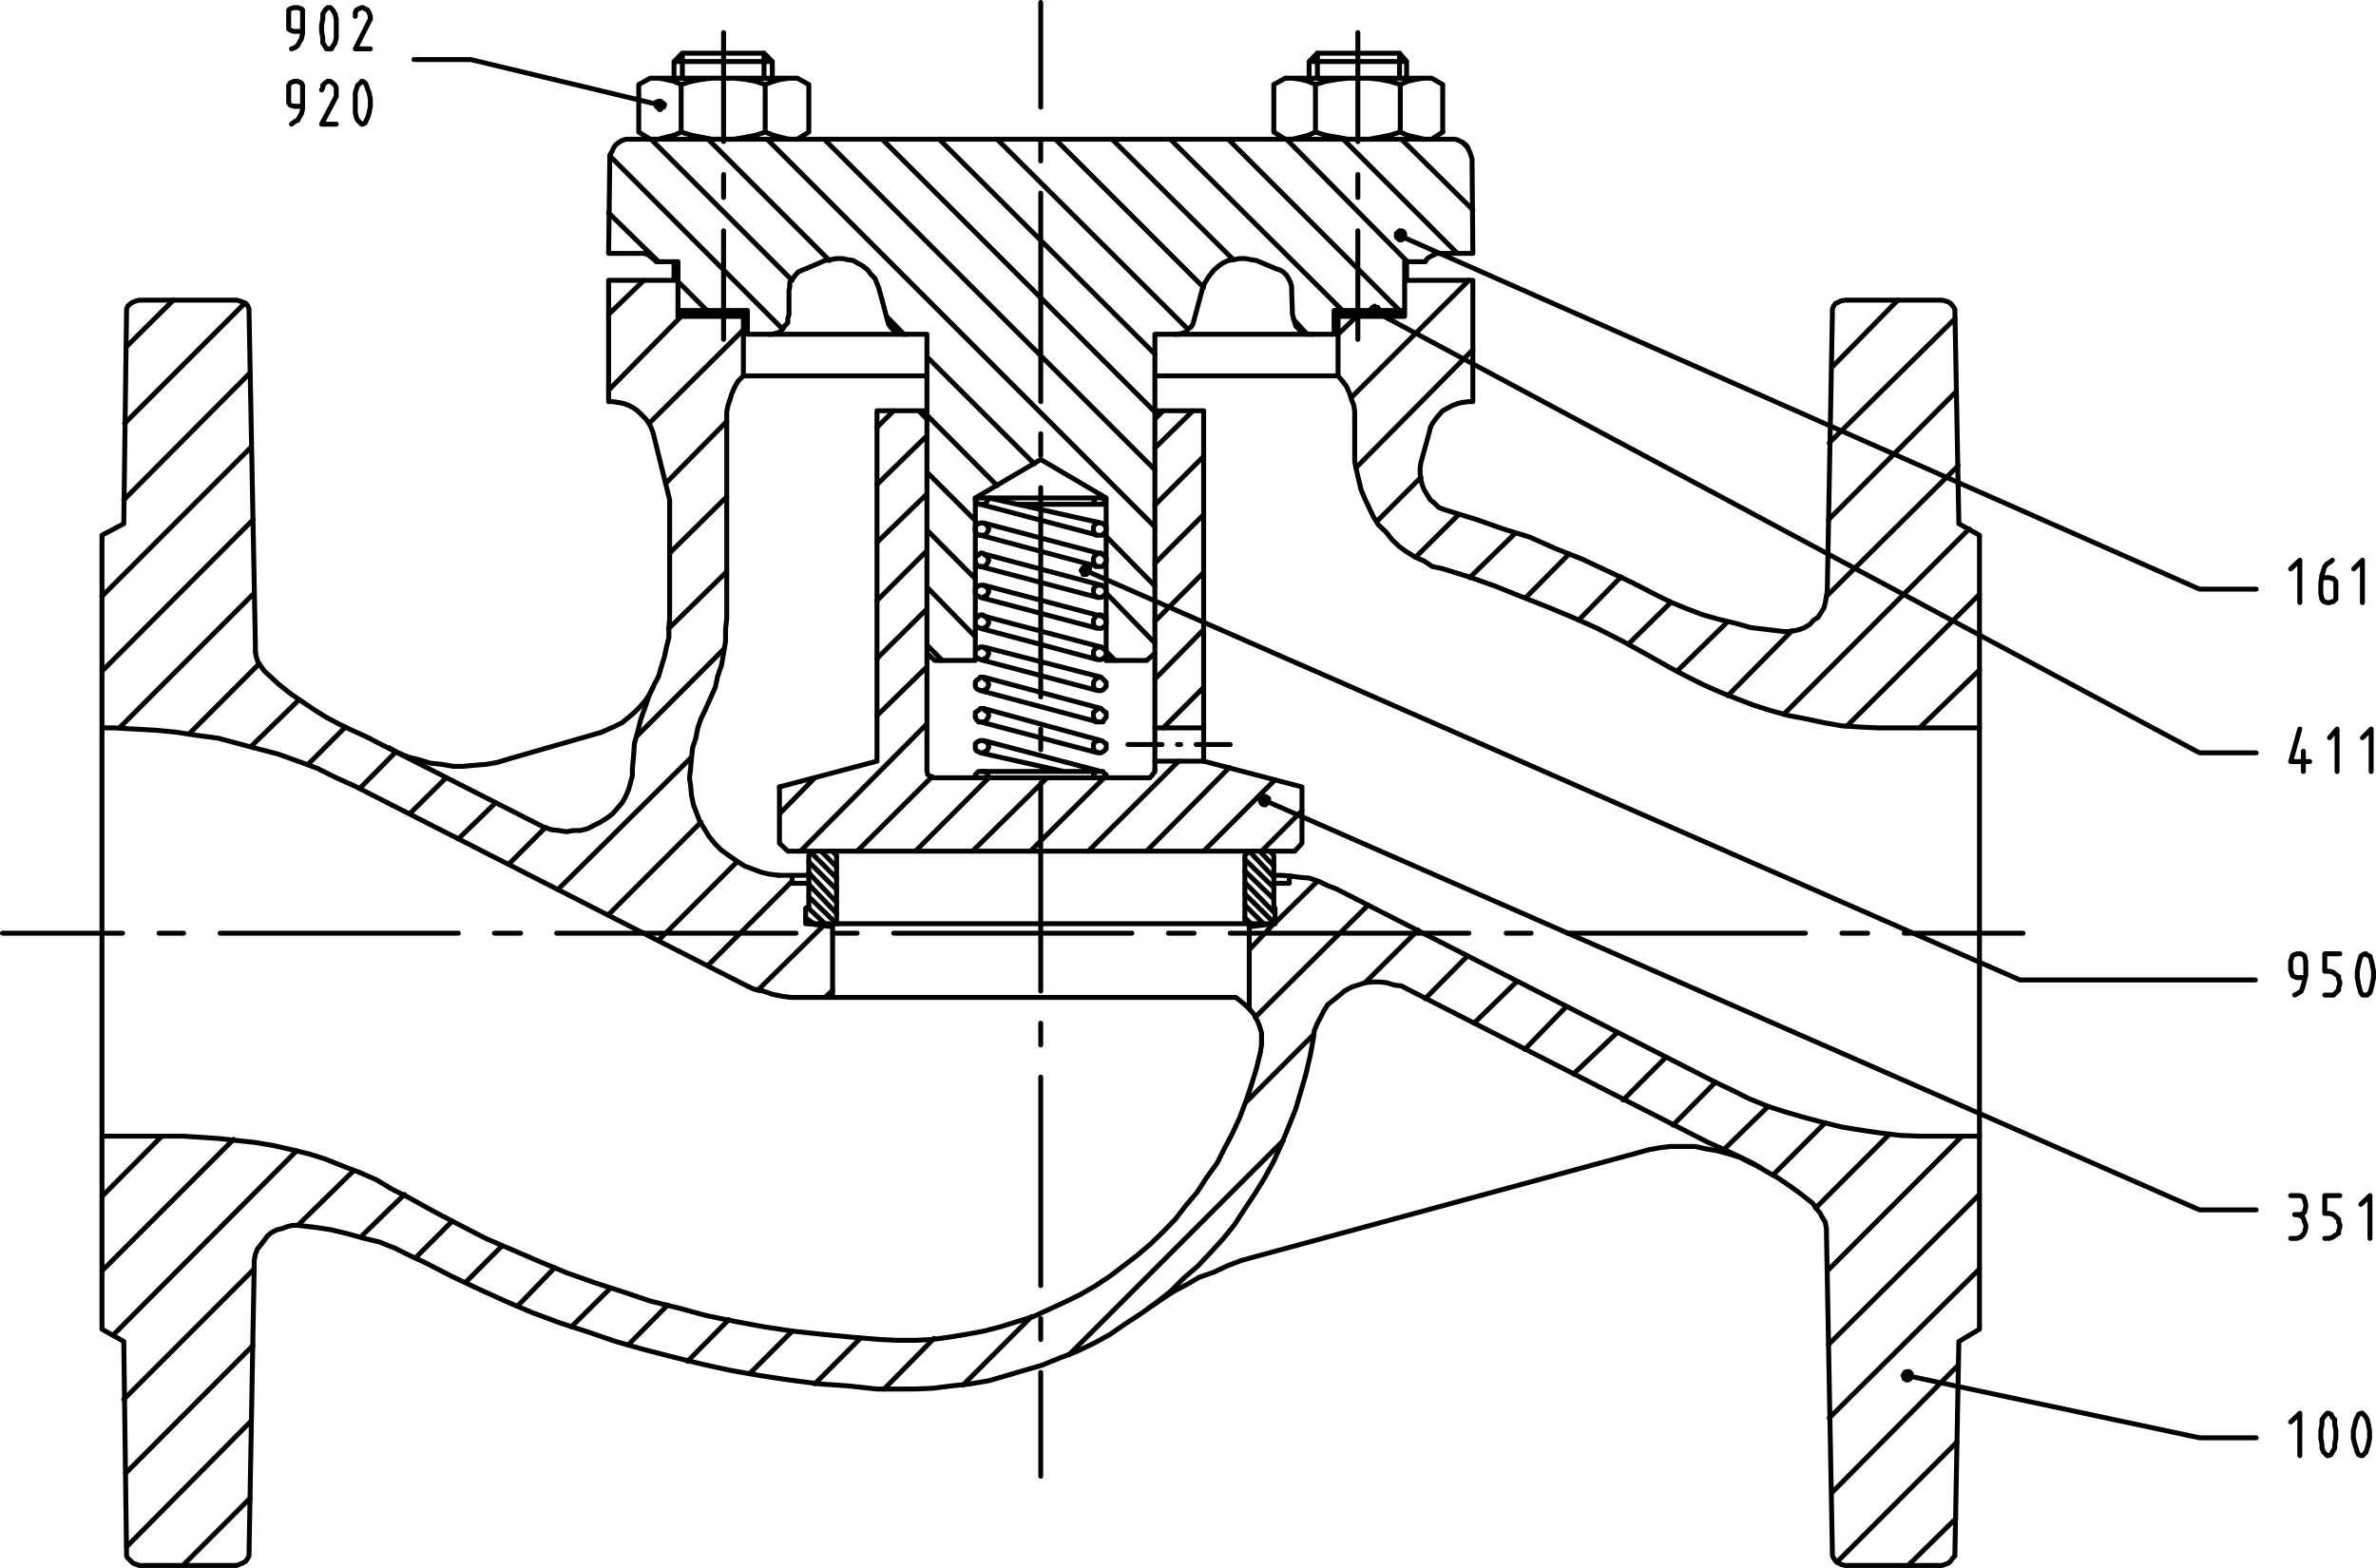 <?xml version="1.0" encoding="utf-8"?>
<!-- Generator: Adobe Illustrator 15.0.2, SVG Export Plug-In . SVG Version: 6.00 Build 0)  -->
<!DOCTYPE svg PUBLIC "-//W3C//DTD SVG 1.1//EN" "http://www.w3.org/Graphics/SVG/1.1/DTD/svg11.dtd">
<svg version="1.1" id="Ebene_1" xmlns="http://www.w3.org/2000/svg" xmlns:xlink="http://www.w3.org/1999/xlink" x="0px" y="0px"
	 width="241.445px" height="159.344px" viewBox="0 0 241.445 159.344" enable-background="new 0 0 241.445 159.344"
	 xml:space="preserve">
<path fill="none" stroke="#000000" stroke-width="0.5" stroke-linecap="round" stroke-linejoin="round" stroke-miterlimit="10" d="
	M73.529,3.312V14.39 M71.958,14.148l12.327,12.327 M89.643,14.148l27.716,27.716 M121.226,41.744l-3.868,3.787 M122.313,46.376
	l-4.955,4.955 M122.313,52.298l-4.955,4.955 M122.313,58.18l-4.955,4.956 M122.313,63.981l-4.955,5.036 M122.313,69.863
	l-4.109,4.109 M112.203,79.047l-7.493,7.453 M115.022,94.839H90.811 M85.01,89.24l-2.619-2.619 M83.438,86.5l1.571,1.611
	 M64.706,74.818l8.823-8.823 M73.851,58.1l-5.882,5.761 M73.851,50.485l-5.801,5.72 M61.846,39.649l7.373-7.493 M69.097,32.075
	h6.446 M75.543,31.954h-6.446 M69.097,31.874h6.446 M75.543,31.753h-6.446 M69.097,31.632h6.446 M73.529,23.454v11.038
	 M73.851,42.832l-6.205,6.284 M65.955,43.033l9.588-9.508 M71.836,31.552l-2.94-2.941 M65.431,28.49l-3.585,3.464 M61.846,21.641
	l5.076,4.956 M66.156,14.148L80.498,28.49 M79.531,33.445L61.967,15.84 M69.339,5.407v2.538 M67.526,10.604l-0.403-0.322
	 M67.002,10.281l0.524,0.402 M67.446,10.805l-0.443-0.523 M66.922,10.281l0.524,0.523 M66.922,11.006l-0.242-0.202 M66.68,10.684
	l0.322,0.443 M67.124,11.127l-0.443-0.523 M66.68,10.482l0.524,0.524 M67.324,10.885l-0.644-0.524 M66.801,10.361l0.645,0.524
	 M67.124,10.684L47.827,6.051 M47.827,6.051h-5.76 M17.613,30.504l-4.753,4.713 M12.658,43.033l12.207-12.207 M25.428,37.876
	L12.577,50.808 M25.509,75.865l4.834-4.713 M26.354,67.445l-7.17,7.171 M10.362,60.597L25.509,45.45 M25.71,52.822L10.362,68.211
	 M12.134,73.972l13.697-13.697 M35.097,73.891l-3.787,3.787 M11.49,135.688l18.652-18.732 M42.267,127.792l3.667-3.666
	 M41.099,121.387l-4.431,4.311 M25.71,136.736l-12.931,12.972 M12.577,142.215l13.254-13.254 M35.942,118.971l-5.68,5.559
	 M23.736,115.788l-13.375,13.374 M10.362,121.588l6.083-6.123 M0.25,94.839h12.207 M16.163,94.839h2.498 M22.366,94.839h24.211
	 M36.587,80.095l3.666-3.707 M45.329,79.047l-3.706,3.666 M46.578,85.252l3.787-3.666 M50.244,94.839h2.659 M51.734,87.789
	l3.706-3.706 M61.846,92.946l9.387-9.387 M66.922,95.564l7.977-7.977 M70.266,76.953L56.689,90.408 M56.568,94.839h24.333
	 M81.868,93.269l0.846,0.604 M85.01,92.825l-2.82-2.941 M82.19,87.588l2.82,2.82 M85.01,91.697l-2.82-2.981 M80.498,89.562
	l-8.541,8.541 M76.993,100.64l6.647-6.525 M83.841,93.872l-1.772-1.651 M82.19,91.133l2.82,2.739 M84.607,94.839h2.498
	 M84.607,100.64l-0.766,0.726 M105.757,130.652v-21.189 M105.757,106.199v-2.215 M105.757,100.721V79.571 M100.479,79.047
	l-0.081-0.322 M100.399,78.725l-0.121-0.121 M100.278,78.604l-0.201-0.202 M100.077,78.403h-0.202 M99.875,78.403h-0.241
	 M99.633,78.403h-0.201 M99.432,78.403l-0.202,0.202 M99.23,78.604l-0.121,0.121 M99.11,78.725v0.322 M94.719,78.927L87.104,86.5
	 M93.027,86.5l7.453-7.453 M98.828,86.5l7.573-7.453 M114.619,75.664h3.465 M119.655,75.664h0.322 M121.548,75.664h3.464
	 M119.776,77.355l-9.185,9.145 M118.728,94.839h2.619 M126.503,93.269l0.645,0.604 M128.396,93.872l-1.894-1.893 M126.503,90.852
	l3.063,3.021 M129.565,92.825l-3.063-3.142 M126.503,88.515l2.94,2.86 M129.443,90.207l-2.94-2.861 M132.305,82.392l-4.109,4.108
	 M126.946,86.5l2.497,2.659 M129.443,87.991l-1.449-1.491 M124.932,78l-8.419,8.5 M122.313,86.5l7.252-7.251 M128.075,81.263
	l0.321-0.322 M128.518,80.94l-0.442,0.403 M128.075,81.465l0.523-0.524 M128.719,81.021l-0.523,0.565 M128.599,81.666l0.321-0.201
	 M128.92,81.344l-0.402,0.443 M128.396,81.787l0.523-0.524 M128.92,81.143l-0.604,0.523 M128.195,81.666l0.645-0.523
	 M128.719,81.021l0.201,0.122 M128.92,81.143v0.201 M128.92,81.344v0.121 M128.92,81.465l-0.201,0.201 M128.719,81.666l-0.12,0.121
	 M128.599,81.787h-0.202 M128.396,81.787l-0.201-0.121 M128.195,81.666v-0.201 M128.195,81.465l-0.12-0.121 M128.075,81.344
	l0.12-0.201 M128.195,81.143v-0.122 M128.195,81.021l0.201-0.08 M128.396,80.94h0.202 M128.599,80.94l0.12,0.08 M128.719,81.021
	l-0.523,0.565 M128.518,81.344l94.992,41.614 M223.51,122.958h5.761 M229.271,146.122h-5.761 M223.51,146.122l-29.73-6.324
	 M193.497,139.596l0.202-0.12 M193.779,139.395l-0.282,0.322 M193.497,139.798l0.403-0.403 M194.021,139.395l-0.524,0.523
	 M193.497,139.998l0.524-0.522 M194.103,139.476l-0.605,0.645 M193.699,140.12l0.403-0.524 M194.223,139.596l-0.523,0.645
	 M193.9,140.24l0.322-0.442 M194.223,139.798l-0.12-0.202 M194.103,139.596v-0.12 M194.103,139.476l-0.202-0.081 M193.9,139.395
	h-0.121 M193.779,139.395l-0.201,0.081 M193.578,139.476l-0.081,0.12 M193.497,139.596l-0.12,0.202 M193.377,139.798l0.12,0.2
	 M193.497,139.998l0.081,0.122 M193.578,140.12l0.201,0.12 M193.779,140.24h0.121 M193.9,140.24l0.202-0.12 M194.103,140.12v-0.122
	 M194.103,139.998l0.12-0.2 M194.223,139.717l-0.443,0.523 M193.9,159.094l4.834-4.754 M198.855,146.565l-12.207,12.206
	 M186.126,151.722l12.851-12.971 M201.151,128.961l-15.268,15.146 M185.803,136.655l15.349-15.269 M199.379,115.465l-13.696,13.697
	 M192.007,115.264l-7.493,7.493 M185.481,114.095l-5.278,5.278 M179.68,112.443l-4.512,4.392 M170.012,114.337l4.311-4.351
	 M169.246,107.489l-4.312,4.31 M164.331,104.951l-4.432,4.189 M154.944,106.643l4.19-4.311 M154.099,99.794l-4.311,4.19
	 M144.833,101.486l4.311-4.351 M149.265,94.839h-24.252 M126.946,96.531l2.497-2.659 M129.565,93.792l4.311-4.23 M127.551,103.379
	l11.481-11.399 M144.108,94.517l-5.398,5.358 M133.473,105.152l-6.849,6.849 M130.411,115.908l-21.794,21.794 M105.757,150.03
	v-10.555 M105.757,136.132v-2.135 M104.83,133.795l-6.969,6.97 M94.92,136.011l-5.076,5.156 M87.427,136.011l-4.633,4.632
	 M80.498,135.285l-4.311,4.311 M74.052,134.117l-4.19,4.229 M67.849,132.627l-3.988,4.028 M58.059,134.843l3.908-3.867
	 M56.367,128.839l-3.787,3.908 M51.009,126.624l-3.707,3.707 M25.428,152.246l-6.848,6.848 M25.509,144.431L12.859,157.2"/>
<path fill="none" stroke="#000000" stroke-width="0.5" stroke-linecap="round" stroke-linejoin="round" stroke-miterlimit="10" d="
	M79.128,88.958l-0.966-0.121 M78.162,88.837l-0.846-0.201 M77.315,88.636l-0.846-0.323 M76.469,88.313l-0.846-0.321 M75.624,87.991
	l-0.806-0.524 M74.818,87.467l-0.766-0.523 M74.052,86.943l-0.725-0.524 M73.327,86.419l-0.645-0.644 M72.683,85.775l-0.604-0.726
	 M72.078,85.05l-0.443-0.725 M71.635,84.325l-0.523-0.847 M71.111,83.479l-0.322-0.846 M70.789,82.633l-0.322-0.846 M70.467,81.787
	l-0.201-0.967 M70.266,80.82l-0.081-0.927 M70.185,79.894l-0.121-0.846 M70.064,79.047L70.185,78 M70.185,78l0.081-0.967
	 M70.266,77.033l0.121-1.047 M70.386,75.986l0.322-0.967 M70.708,75.019l0.202-1.047 M70.91,73.972l0.322-0.927 M71.232,73.045
	l0.402-0.846 M71.635,72.199l0.524-1.168 M72.159,71.031l0.524-1.168 M72.683,69.863l0.242-1.128 M72.924,68.734l0.403-1.168
	 M73.327,67.566l0.202-1.168 M73.529,66.398l0.201-1.249 M73.73,65.149v-1.168 M73.73,63.981l0.121-1.168 M73.851,62.813V42.59
	 M73.851,42.59v-0.726 M73.851,41.864l0.121-0.645 M73.972,41.22l0.201-0.604 M74.173,40.616l0.202-0.645 M74.375,39.971
	l0.322-0.725 M74.697,39.246l0.322-0.524 M75.019,38.722l0.524-0.523 M75.543,38.199v-6.647 M75.543,32.156h-6.647 M69.097,32.156
	v-0.604 M68.896,31.552h7.05 M75.946,31.552v2.417 M75.946,33.968h18.249 M94.195,33.968v44.233 M94.195,78.202v0.201
	 M94.195,78.403l0.081,0.322 M94.275,78.725l0.201,0.121 M94.477,78.846l0.242,0.201 M94.719,79.047H95 M95,79.047h21.512
	 M116.513,79.047h0.322 M116.835,79.047l0.201-0.201 M117.036,78.846l0.081-0.121 M117.117,78.725l0.242-0.322 M117.358,78.403
	v-0.201 M117.358,77.355h4.955 M122.313,77.355l9.991,2.619 M132.305,79.975v5.72 M132.305,85.694l-0.726,0.806 M131.579,86.5
	H80.055 M80.055,86.5l-0.846-0.806 M79.209,85.694v-5.72 M82.794,79.047l-3.585,3.666 M85.01,86.943L84.607,86.5 M81.344,86.5
	l12.851-12.931 M112.404,66.197l0.926,0.926 M105.757,76.188v-2.095 M105.757,70.829V49.559 M112.404,54.514l4.955,5.036
	 M117.358,65.351l-4.955-5.076 M110.188,57.576l-0.202,0.202 M109.866,57.979l0.443-0.403 M110.389,57.576l-0.403,0.524
	 M109.986,58.1l0.524-0.524 M110.711,58.1l-0.322,0.282 M110.309,58.381l0.403-0.403 M110.711,57.777l-0.523,0.604 M110.067,58.381
	l0.523-0.604 M110.591,57.656l-0.523,0.645 M109.986,58.18l0.604-0.523 M110.309,57.979l94.952,41.614 M229.19,99.593h-23.93
	 M205.583,94.839h-12.086 M189.791,94.839h-2.618 M183.467,94.839h-24.212 M155.589,94.839h-2.538 M186.126,37.353l6.727-6.848
	 M198.654,32.397l-12.771,12.609 M198.734,39.85l-12.932,12.972 M185.602,60.597l13.375-13.254 M201.151,68.09l-6.083,5.881
	 M187.697,73.77l13.454-13.374 M200.104,53.749L181.25,72.602 M182.097,64.102l-6.526,6.606 M170.414,68.211l5.076-4.955
	 M169.77,61.242l-4.311,4.23 M164.734,58.623l-4.311,4.391 M155.065,60.718l4.391-4.431 M153.979,54.191l-4.633,4.512
	 M148.218,52.298l-4.352,4.311 M139.999,52.902l4.391-4.391 M149.668,35.54l-11.885,12.004 M137.34,40.374l11.925-11.884
	 M142.215,5.407v2.538 M137.984,20.07v-2.337 M133.876,7.944V5.407 M137.984,3.312V14.39 M136.494,14.148l11.602,11.602
	 M148.62,14.471l0.523,0.523 M149.668,21.319l-7.252-7.17 M137.984,23.454v11.038 M135.971,33.968l1.894-1.813 M131.458,32.478
	l1.37,1.49 M142.738,24.059l-0.322,0.201 M139.556,31.229l-0.201,0.201 M139.233,31.552l0.443-0.443 M139.758,31.229l-0.524,0.403
	 M139.354,31.753l0.523-0.523 M139.999,31.229l-0.524,0.645 M139.758,31.954l0.322-0.322 M140.08,31.552l-0.403,0.402
	 M139.556,31.954l0.524-0.523 M140.08,31.35l-0.524,0.524 M139.475,31.874l-0.12-0.121 M139.354,31.753l-0.121-0.121
	 M139.233,31.632l0.121-0.282 M139.354,31.35l0.12-0.121 M139.475,31.229h0.202 M139.677,31.229h0.081 M139.758,31.229h0.241
	 M139.999,31.229l0.081,0.121 M140.08,31.35v0.282 M140.08,31.632v0.121 M140.08,31.753l-0.081,0.121 M139.999,31.874l-0.241,0.08
	 M139.758,31.954h-0.081 M139.677,31.954l-0.202-0.08 M139.475,31.874l0.605-0.524 M139.677,31.632L223.51,76.51 M223.51,76.51
	h5.761 M229.271,59.872h-5.761 M223.51,59.872l-81.215-35.895 M142.215,23.535l-0.322,0.201 M141.893,23.978l0.402-0.523
	 M142.416,23.454l-0.523,0.604 M141.973,24.059l0.523-0.523 M142.617,23.535l-0.645,0.644 M142.094,24.26l0.523-0.604
	 M142.738,23.736l-0.645,0.524 M142.215,24.381l0.523-0.645 M142.738,23.978v-0.242 M142.738,23.736l-0.121-0.201 M142.617,23.535
	l-0.201-0.081 M142.416,23.454h-0.201 M142.215,23.454l-0.121,0.081 M142.094,23.535l-0.121,0.201 M141.973,23.736l-0.08,0.242
	 M141.893,23.978l0.08,0.081 M141.973,24.059l0.121,0.201 M142.094,24.26l0.121,0.121 M142.215,24.381h0.201 M142.416,24.381
	l0.201-0.121 M142.617,24.26l0.121-0.201 M142.738,24.059v-0.081 M142.738,23.978l-0.443,0.403 M143.021,26.597l-12.287-12.448
	 M124.812,14.148l17.403,17.403 M142.416,31.632h-6.445 M135.971,31.753h6.445 M142.416,32.075h-6.445 M135.971,31.954h6.445
	 M142.416,31.874h-6.445 M136.414,31.552L118.93,14.148 M105.757,0.25v10.635 M95.443,14.148l21.915,21.834 M125.335,26.395
	l-12.327-12.247 M101.325,14.148l19.377,19.296 M122.313,29.215l-15.066-15.066 M105.757,14.269v2.095 M105.757,19.627v21.19
	 M105.757,44.08v2.216 M94.195,53.869l4.915,4.956 M94.195,65.552l1.571,1.571 M94.195,67.768l-5.076,4.955 M89.119,66.921
	l5.076-5.036 M99.11,64.706l-4.915-5.036 M94.195,55.964l-5.076,5.076 M89.119,55.118l5.076-4.915 M99.11,52.902l-4.915-4.915
	 M94.195,36.265l10.917,10.876 M101.325,49.357l-7.13-7.171 M94.195,44.282l-5.076,4.955 M89.119,43.436l1.692-1.692 M90.086,32.156
	l1.772,1.813 M73.529,20.07v-2.337 M83.761,14.148l33.598,33.598 M117.358,53.547L77.96,14.148 M77.638,7.944V5.407"/>
<path fill="none" stroke="#000000" stroke-width="0.5" stroke-linecap="round" stroke-linejoin="round" stroke-miterlimit="10" d="
	M185.683,60.074l-0.081,0.523 M185.602,60.597l-0.12,0.645 M185.481,61.242l-0.122,0.523 M185.359,61.765l-0.281,0.443
	 M185.078,62.208l-0.322,0.524 M184.756,62.732l-0.443,0.282 M184.313,63.014l-0.402,0.443 M183.91,63.458l-0.524,0.322
	 M183.386,63.78l-0.523,0.201 M182.862,63.981l-0.524,0.121 M182.338,64.102l-0.563,0.081 M181.774,64.183h-0.524 M181.25,64.183
	l-1.651-0.202 M179.599,63.981l-1.691-0.201 M177.907,63.78l-1.571-0.443 M176.336,63.336l-1.691-0.403 M174.645,62.933
	l-1.572-0.443 M173.072,62.49l-1.61-0.604 M171.462,61.886l-1.571-0.644 M169.891,61.242l-1.491-0.726 M168.399,60.516l-2.497-1.289
	 M165.902,59.227l-2.659-1.249 M163.243,57.979l-2.497-1.168 M160.746,56.811l-2.659-1.047 M158.087,55.763l-2.618-1.169
	 M155.469,54.594l-2.739-0.846 M152.729,53.749l-2.619-0.927 M150.11,52.822l-2.74-0.846 M147.37,51.976l-0.644-0.201
	 M146.727,51.775l-0.523-0.202 M146.203,51.573l-0.443-0.443 M145.76,51.13l-0.403-0.322 M145.356,50.808l-0.322-0.523
	 M145.034,50.284l-0.322-0.524 M144.712,49.76l-0.201-0.523 M144.511,49.237l-0.121-0.524 M144.39,48.713l-0.08-0.645
	 M144.31,48.068v-0.524 M144.31,47.544l0.08-0.523 M144.39,47.021l0.846-3.062 M145.235,43.959l0.121-0.524 M145.356,43.436
	l0.202-0.402 M145.559,43.033l0.321-0.443 M145.88,42.59l0.323-0.403 M146.203,42.187l0.402-0.443 M146.605,41.744l0.524-0.282
	 M147.13,41.461l0.443-0.242 M147.573,41.22l0.522-0.201 M148.096,41.019l0.524-0.121 M148.62,40.898l0.645-0.081 M149.265,40.817
	h0.403 M149.668,40.817V28.49 M149.668,28.49h-6.93 M142.416,32.156v-0.604 M142.738,31.552h-7.171 M135.567,31.552v2.417
	 M135.567,33.968h-18.209 M117.358,33.968v44.233 M122.313,77.355V41.744 M122.313,41.744h-4.955 M117.358,42.59l0.846-0.846
	 M117.358,38.199h18.612 M135.971,38.199v-6.647 M135.971,32.156h6.768 M142.738,32.156v-5.559 M142.738,26.597h2.095
	 M144.833,26.597l0.201-0.323 M145.034,26.274l0.322-0.202 M145.356,26.072l0.403-0.201 M145.76,25.872l0.322-0.121 M146.082,25.75
	h0.442 M146.524,25.75h3.144 M149.668,25.75l-0.081-9.588 M149.587,16.163l-0.121-0.403 M149.466,15.76l-0.12-0.322 M149.346,15.438
	l-0.202-0.443 M149.144,14.994l-0.201-0.282 M148.942,14.712l-0.322-0.242 M148.62,14.471l-0.402-0.202 M148.218,14.269
	l-0.323-0.121 M147.895,14.148h-0.442 M147.452,14.148H64.062 M64.062,14.148h-0.443 M63.618,14.148l-0.402,0.121 M63.216,14.269
	l-0.322,0.202 M62.894,14.471l-0.323,0.242 M62.571,14.712l-0.201,0.282 M62.37,14.994l-0.202,0.443 M62.168,15.438l-0.201,0.322
	 M61.967,15.76v0.403 M61.967,16.163l-0.121,9.588 M61.846,25.75h3.142 M64.988,25.75h0.443 M65.431,25.75l0.403,0.121
	 M65.834,25.872l0.242,0.201 M66.076,26.072l0.282,0.202 M66.358,26.274l0.322,0.323 M66.68,26.597h2.216 M68.896,32.156v-5.559
	 M68.493,26.597v1.893 M68.896,28.49h-7.05 M61.846,28.49v12.327 M61.846,40.817h0.403 M62.249,40.817l0.564,0.081 M62.813,40.898
	l0.604,0.121 M63.417,41.019l0.523,0.201 M63.94,41.22l0.443,0.242 M64.384,41.461l0.403,0.282 M64.787,41.744l0.443,0.443
	 M65.23,42.187l0.402,0.403 M65.632,42.59l0.322,0.443 M65.955,43.033l0.202,0.402 M66.156,43.436l0.202,0.524 M66.358,43.959
	l1.692,6.848 M68.05,50.808v12.005 M68.05,62.813l-0.081,0.967 M67.969,63.78v1.047 M67.969,64.827l-0.242,0.926 M67.728,65.753
	l-0.201,0.967 M67.526,66.72l-0.322,1.048 M67.204,67.768l-0.282,0.966 M66.922,68.734l-0.443,0.846 M66.479,69.581l-0.524,1.128
	 M65.955,70.708l-0.402,1.168 M65.552,71.877l-0.443,1.249 M65.109,73.125l-0.322,1.289 M64.787,74.415l-0.322,1.168 M64.464,75.583
	l-0.081,1.249 M64.384,76.832l-0.121,1.249 M64.263,78.081v0.766 M64.263,78.846l-0.201,0.725 M64.062,79.571l-0.201,0.726
	 M63.86,80.297l-0.322,0.724 M63.538,81.021l-0.322,0.565 M63.216,81.586l-0.524,0.604 M62.692,82.189l-0.443,0.523 M62.249,82.713
	l-0.604,0.443 M61.645,83.156L61,83.56 M61,83.56l-0.645,0.322 M60.355,83.882l-0.604,0.322 M59.751,84.204l-0.766,0.201
	 M58.985,84.405H58.26 M58.26,84.405l-0.725,0.121 M57.535,84.526l-0.725-0.121 M56.811,84.405l-0.766-0.08 M56.045,84.325
	l-0.726-0.242 M55.319,84.083l-0.644-0.322 M54.675,83.761L38.36,75.462 M38.36,75.462l-1.249-0.645 M37.111,74.818l-1.168-0.524
	 M35.942,74.294l-1.37-0.645 M34.573,73.649l-1.37-0.725 M33.203,72.924l-1.168-0.725 M32.035,72.199l-1.249-0.846 M30.786,71.353
	l-1.249-0.846 M29.537,70.507l-1.168-0.927 M28.369,69.581l-1.048-0.967 M27.321,68.614l-0.443-0.403 M26.878,68.211l-0.322-0.443
	 M26.556,67.768l-0.322-0.403 M26.234,67.365l-0.202-0.645 M26.032,66.72l-0.08-0.523 M10.362,73.972h1.249 M11.61,73.972
	l2.095,0.121 M13.705,74.092l2.135,0.121 M15.84,74.213l2.095,0.201 M17.935,74.415l2.095,0.323 M20.03,74.737l2.135,0.282
	 M22.165,75.019l2.095,0.564 M24.26,75.583l1.974,0.524 M26.234,76.107l2.014,0.523 M28.248,76.63l2.015,0.725 M30.263,77.355
	l1.974,0.725 M32.236,78.081l1.934,0.967 M34.17,79.047l1.894,0.846 M36.063,79.894l39.681,20.223 M75.744,100.116l0.846,0.403
	 M76.59,100.52l0.967,0.201 M77.557,100.721l0.926,0.322 M78.483,101.043l0.967,0.202 M79.451,101.245l0.926,0.12 M80.377,101.365
	h0.967 M81.344,101.365h44.233 M125.577,101.365l0.523,0.403 M126.101,101.769l0.523,0.443 M126.624,102.212l0.403,0.402
	 M126.946,102.413v-8.219 M126.503,93.872v-6.929 M126.503,86.943l0.443-0.443 M129.041,86.5l0.402,0.443 M129.443,86.943V92.1
	 M129.443,92.1l0.122,0.202 M129.565,92.302v1.57 M129.565,93.872H81.868 M81.868,93.872v-1.57 M81.868,92.302L82.19,92.1
	 M80.498,88.958v0.806 M80.498,89.764h1.692 M82.19,88.958h-2.135 M80.055,88.958h-0.927"/>
<path fill="none" stroke="#000000" stroke-width="0.5" stroke-linecap="round" stroke-linejoin="round" stroke-miterlimit="10" d="
	M93.349,41.744l0.846,0.846 M94.195,41.744h-5.076 M89.119,41.744v35.612 M89.119,77.355l-9.91,2.619 M82.19,93.872l2.417,0.322
	 M84.607,101.365v-7.171 M85.01,93.872v-6.929 M85.01,86.943L84.607,86.5 M82.593,86.5l-0.403,0.443 M82.19,86.943V92.1
	 M66.358,69.863l-0.403,0.765 M65.955,70.628l-0.402,0.604 M65.552,71.232l-0.564,0.645 M64.988,71.877L64.464,72.4 M64.464,72.4
	l-0.604,0.524 M63.86,72.924l-0.645,0.523 M63.216,73.448l-0.645,0.322 M62.571,73.77l-0.725,0.322 M61.846,74.092l-0.725,0.322
	 M61.121,74.415l-9.508,2.74 M51.613,77.154l-1.047,0.322 M50.566,77.477l-1.128,0.201 M49.438,77.678l-1.088,0.081 M48.35,77.758
	l-1.249,0.121 M47.102,77.879h-1.047 M46.054,77.879l-1.168-0.202 M44.886,77.678l-1.168-0.121 M43.718,77.557l-1.047-0.322
	 M42.67,77.235l-1.128-0.282 M41.542,76.953l-1.088-0.443 M40.454,76.51l-0.926-0.524 M25.952,66.197v-0.645 M25.952,65.552
	l-0.645-33.799 M25.307,31.753v-0.322 M25.307,31.431l-0.121-0.322 M25.187,31.108l-0.202-0.282 M24.985,30.826l-0.322-0.121
	 M24.663,30.705l-0.322-0.121 M24.34,30.584l-0.282-0.08 M24.059,30.504h-9.91 M14.148,30.504l-0.322,0.08 M13.826,30.584
	l-0.322,0.121 M13.504,30.705l-0.202,0.121 M13.302,30.826l-0.322,0.282 M12.98,31.108l-0.121,0.322 M12.859,31.431v0.322
	 M12.859,31.753l-0.282,21.472 M12.577,53.225l-2.215,1.168 M10.362,54.393v80.691 M10.362,135.084l2.215,1.249 M12.577,136.333
	l0.282,21.472 M12.859,157.805v0.322 M12.859,158.127l0.121,0.202 M12.98,158.329l0.322,0.322 M13.302,158.651l0.202,0.2
	 M13.504,158.852l0.322,0.122 M13.826,158.974l0.322,0.12 M14.148,159.094h9.91 M24.059,159.094l0.282-0.12 M24.34,158.974
	l0.322-0.122 M24.663,158.852l0.322-0.2 M24.985,158.651l0.202-0.322 M25.187,158.329l0.121-0.202 M25.307,158.127v-0.322
	 M25.307,157.805l0.524-29.166 M25.831,128.639v-0.523 M25.831,128.115l0.121-0.645 M25.952,127.471l0.201-0.523 M26.153,126.947
	l0.322-0.404 M26.476,126.543l0.403-0.523 M26.878,126.02l0.323-0.442 M27.201,125.577l0.402-0.323 M27.604,125.254l0.564-0.281
	 M28.167,124.973l0.524-0.121 M28.691,124.852l0.523-0.201 M29.215,124.65l0.523-0.121 M29.738,124.529h0.524 M30.263,124.529
	l1.772,0.202 M32.035,124.731l1.572,0.241 M33.606,124.973l1.691,0.403 M35.298,125.376l1.571,0.442 M36.869,125.818l1.692,0.403
	 M38.561,126.222l1.611,0.645 M40.172,126.866l1.451,0.726 M41.623,127.592l1.571,0.725 M43.194,128.316l2.659,1.37 M45.853,129.687
	l2.739,1.289 M48.592,130.976l2.74,1.248 M51.332,132.224l2.739,1.168 M54.071,133.392l2.82,1.048 M56.891,134.439l2.86,0.927
	 M59.751,135.366l2.82,0.967 M62.571,136.333l2.981,0.846 M65.552,137.179l2.82,0.726 M68.372,137.904l2.941,0.725 M71.313,138.629
	l2.941,0.645 M74.254,139.273l2.981,0.524 M77.235,139.798l2.941,0.442 M80.176,140.24l3.062,0.402 M83.237,140.643l2.941,0.202
	 M86.178,140.845l2.94,0.322 M89.119,141.167h2.014 M91.133,141.167h1.773 M92.906,141.167l1.893-0.08 M94.799,141.087l1.894-0.242
	 M96.692,140.845l1.894-0.202 M98.586,140.643l1.894-0.321 M100.479,140.321l1.813-0.523 M102.292,139.798l1.772-0.524
	 M104.064,139.273l1.813-0.522 M105.877,138.751l1.772-0.726 M107.65,138.025l1.692-0.645 M109.342,137.381l1.773-0.846
	 M111.115,136.535l1.692-0.928 M112.807,135.607l1.571-1.087 M114.377,134.521l1.611-1.048 M115.989,133.473l1.45-1.048
	 M117.439,132.425l1.491-1.168 M118.93,131.257l1.37-1.37 M120.3,129.887l1.45-1.248 M121.75,128.639l1.288-1.37 M123.038,127.269
	l1.249-1.37 M124.287,125.898l1.169-1.449 M125.456,124.449l1.047-1.611 M126.503,122.838l1.048-1.572 M127.551,121.266l0.967-1.57
	 M128.518,119.695l0.926-1.692 M129.443,118.003l0.767-1.691 M130.21,116.312l0.725-1.773 M130.935,114.538l0.726-1.813
	 M131.66,112.726l0.523-1.772 M132.184,110.953l0.524-1.813 M132.708,109.141l0.442-1.894 M133.15,107.247l0.322-1.772
	 M133.473,105.475l0.08-0.726 M133.553,104.749l0.323-0.765 M133.876,103.984l0.322-0.605 M134.198,103.379l0.322-0.644
	 M134.521,102.735l0.402-0.645 M134.923,102.091l0.523-0.403 M135.446,101.688l0.645-0.524 M136.091,101.163l0.524-0.442
	 M136.615,100.721l0.725-0.402 M137.34,100.318l0.645-0.202 M137.984,100.116l0.726-0.241 M138.71,99.875l0.765-0.081
	 M139.475,99.794h0.726 M140.2,99.794l0.726,0.081 M140.926,99.875l0.766,0.241 M141.691,100.116l0.725,0.081 M142.416,100.197
	l0.604,0.322 M143.021,100.52l28.683,14.623 M171.703,115.143l1.894,0.968 M173.597,116.11l1.894,0.846 M175.49,116.956l1.37,0.645
	 M176.86,117.601l1.248,0.604 M178.108,118.204l1.249,0.767 M179.357,118.971l1.289,0.725 M180.646,119.695l1.249,0.846
	 M181.896,120.541l1.168,0.846 M183.063,121.387l1.168,0.927 M184.231,122.313l0.282,0.443 M184.514,122.757l0.443,0.524
	 M184.957,123.281l0.202,0.402 M185.159,123.684l0.322,0.523 M185.481,124.207l0.12,0.645 M185.602,124.852v0.524 M185.602,125.376
	l0.604,32.429 M186.206,157.805v0.322 M186.206,158.127l0.121,0.202 M186.327,158.329l0.201,0.322 M186.528,158.651l0.322,0.2
	 M186.851,158.852l0.201,0.122 M187.052,158.974l0.443,0.12 M187.495,159.094h9.869 M197.364,159.094l0.323-0.12 M197.688,158.974
	l0.322-0.122 M198.01,158.852l0.201-0.2 M198.211,158.651l0.241-0.322 M198.452,158.329l0.202-0.202 M198.654,158.127v-0.322
	 M198.654,157.805l0.402-21.472 M199.057,136.333l2.095-1.249 M201.151,135.084V54.393 M201.151,54.393l-2.095-1.168
	 M199.057,53.225l-0.402-21.472 M198.654,31.753v-0.322 M198.654,31.431l-0.202-0.322 M198.452,31.108l-0.241-0.282 M198.211,30.826
	l-0.201-0.121 M198.01,30.705l-0.322-0.121 M197.688,30.584l-0.323-0.08 M197.364,30.504h-9.869 M187.495,30.504l-0.443,0.08
	 M187.052,30.584l-0.201,0.121 M186.851,30.705l-0.322,0.121 M186.528,30.826l-0.201,0.282 M186.327,31.108l-0.121,0.322
	 M186.206,31.431v0.322 M186.206,31.753l-0.523,28.321"/>
<path fill="none" stroke="#000000" stroke-width="0.5" stroke-linecap="round" stroke-linejoin="round" stroke-miterlimit="10" d="
	M112.404,60.274l-0.201,0.242 M112.203,60.516l-0.121,0.081 M112.082,60.597l-0.201,0.121 M111.88,60.718h-0.242 M111.638,60.718
	l-0.282-0.121 M111.356,60.597l-0.121-0.081 M111.235,60.516l-0.121-0.242 M111.115,60.274v-0.201 M111.115,60.074v-0.202
	 M111.115,59.872l0.121-0.202 M111.235,59.67l0.121-0.121 M111.356,59.549l0.282-0.08 M111.638,59.469h0.242 M111.88,59.469
	l-11.925-3.183 M99.875,56.206h-0.241 M99.633,56.206l-0.201,0.202 M99.432,56.407l-0.202,0.081 M99.23,56.488l-0.121,0.242
	 M99.11,56.729v0.202 M99.11,56.931v0.202 M99.11,57.133l0.121,0.201 M99.23,57.334l0.202,0.242 M99.432,57.576h0.201
	 M99.633,57.576h0.241 M99.875,57.576h0.202 M100.077,57.576l0.201-0.242 M100.278,57.334l0.121-0.201 M100.399,57.133l0.081-0.202
	 M100.479,56.931l-0.081-0.202 M100.399,56.729l-0.121-0.242 M100.278,56.488l-0.201-0.081 M100.077,56.407l-0.202-0.202
	 M103.46,51.251h8.299 M111.115,50.606v0.201 M111.115,50.808l0.121,0.202 M111.235,51.009l0.121,0.242 M111.356,51.251h0.282
	 M111.638,51.251h0.242 M111.88,51.251h0.201 M112.082,51.251l0.121-0.242 M112.203,51.009l0.201-0.202 M112.404,50.808v-0.201
	 M112.404,50.606l-6.647-3.908 M105.757,46.699l-6.647,3.908 M99.11,50.606h13.294 M112.404,50.606v16.517 M111.638,67.042
	l-0.282-0.121 M111.356,66.921l-0.121-0.08 M111.235,66.841l-0.121-0.242 M111.115,66.599v-0.201 M111.115,66.398v-0.201
	 M111.115,66.197l0.121-0.202 M111.235,65.995l0.121-0.121 M111.356,65.875l0.282-0.121 M111.638,65.753h0.242 M111.88,65.753
	l0.201,0.121 M112.082,65.875l0.121,0.121 M112.203,65.995l0.201,0.202 M112.404,66.197v0.201 M112.404,66.398v0.201
	 M112.404,66.599l-0.201,0.242 M112.203,66.841l-0.121,0.08 M112.082,66.921l-0.201,0.121 M111.88,67.042h-0.242 M111.558,67.042
	L99.633,63.86 M99.633,63.86h0.241 M99.875,63.86l0.202-0.081 M100.077,63.78l0.201-0.121 M100.278,63.659l0.121-0.201
	 M100.399,63.458l0.081-0.202 M100.479,63.256l-0.081-0.242 M100.399,63.014l-0.121-0.202 M100.278,62.813l-0.201-0.202
	 M100.077,62.611l-0.202-0.121 M99.875,62.49h-0.241 M99.633,62.49l-0.201,0.121 M99.432,62.611l-0.202,0.202 M99.23,62.813
	l-0.121,0.202 M99.11,63.014v0.242 M99.11,63.256v0.202 M99.11,63.458l0.121,0.201 M99.23,63.659l0.202,0.121 M99.432,63.78
	l0.201,0.081 M99.956,65.753l11.925,3.062 M111.638,70.185l-0.282-0.081 M111.356,70.104l-0.121-0.121 M111.235,69.983l-0.121-0.202
	 M111.115,69.782v-0.201 M111.115,69.581v-0.242 M111.115,69.339l0.121-0.201 M111.235,69.138l0.121-0.121 M111.356,69.017
	l0.282-0.201 M111.638,68.815h0.242 M111.88,68.815l0.201,0.201 M112.082,69.017l0.121,0.121 M112.203,69.138l0.201,0.201
	 M112.404,69.339v0.242 M112.404,69.581v0.201 M112.404,69.782l-0.201,0.202 M112.203,69.983l-0.121,0.121 M112.082,70.104
	l-0.201,0.081 M111.88,70.185h-0.242 M111.558,70.185l-11.924-3.143 M99.633,67.042h0.241 M99.875,67.042l0.202-0.121
	 M100.077,66.921l0.201-0.08 M100.278,66.841l0.121-0.242 M100.399,66.599l0.081-0.201 M100.479,66.398l-0.081-0.201
	 M100.399,66.197l-0.121-0.202 M100.278,65.995l-0.201-0.121 M100.077,65.875l-0.202-0.121 M99.875,65.753h-0.241 M99.633,65.753
	l-0.201,0.121 M99.432,65.875l-0.202,0.121 M99.23,65.995l-0.121,0.202 M99.11,66.197v0.201 M99.11,66.398v0.201 M99.11,66.599
	l0.121,0.242 M99.23,66.841l0.202,0.08 M99.432,66.921l0.201,0.121 M99.956,68.815l11.925,3.182 M111.638,73.367h-0.282
	 M111.356,73.367l-0.121-0.242 M111.235,73.125l-0.121-0.201 M111.115,72.924v-0.202 M111.115,72.723V72.4 M111.115,72.4
	l0.121-0.081 M111.235,72.32l0.121-0.121 M111.356,72.199l0.282-0.202 M111.638,71.998h0.242 M111.88,71.998l0.201,0.202
	 M112.082,72.199l0.121,0.121 M112.203,72.32l0.201,0.081 M112.404,72.4v0.322 M112.404,72.723v0.202 M112.404,72.924l-0.201,0.201
	 M112.203,73.125l-0.121,0.242 M112.082,73.367h-0.201 M111.88,73.367h-0.242 M111.558,73.367l-11.924-3.182 M99.11,69.581v-0.242
	 M99.11,69.339l0.121-0.201 M99.23,69.138l0.202-0.121 M99.432,69.017l0.201-0.201 M99.633,68.815h0.241 M99.875,68.815l0.202,0.201
	 M100.077,69.017l0.201,0.121 M100.278,69.138l0.121,0.201 M100.399,69.339l0.081,0.242 M100.479,69.581l-0.081,0.201
	 M100.399,69.782l-0.121,0.202 M100.278,69.983l-0.201,0.121 M100.077,70.104l-0.202,0.081 M99.875,70.185h-0.241 M99.633,70.185
	l-0.201-0.081 M99.432,70.104l-0.202-0.121 M99.23,69.983l-0.121-0.202 M99.11,69.782v-0.201 M94.195,66.398L95,67.123 M95,67.123
	h4.109 M99.11,67.123V50.606 M92.18,33.968h-0.443 M91.737,33.968l-0.403-0.121 M91.334,33.848l-0.322-0.081 M91.012,33.767
	l-0.322-0.322 M90.69,33.445l-0.201-0.201 M90.489,33.244l-0.202-0.323 M90.287,32.921l-0.121-0.443 M90.167,32.478l-0.846-3.142
	 M89.32,29.336l-0.202-0.524 M89.119,28.812l-0.201-0.524 M88.917,28.288l-0.443-0.443 M88.474,27.845l-0.282-0.403 M88.192,27.442
	l-0.564-0.443 M87.628,26.999l-0.524-0.282 M87.104,26.717l-0.402-0.242 M86.702,26.476l-0.524-0.081 M86.178,26.395l-0.645-0.121
	 M85.534,26.274H85.01 M85.01,26.274l-0.645,0.121 M84.365,26.395l-0.524,0.081 M83.841,26.476l-1.974,0.846 M81.868,27.321
	l-0.322,0.121 M81.545,27.442l-0.443,0.202 M81.102,27.644l-0.282,0.322 M80.82,27.966l-0.242,0.322 M80.578,28.288l-0.322,0.403
	 M80.256,28.691v0.443 M80.256,29.134l-0.081,0.403 M80.176,29.537v2.417 M80.176,31.954l-0.121,0.443 M80.055,32.397V32.8
	 M80.055,32.8l-0.322,0.322 M79.732,33.123l-0.201,0.322 M79.531,33.445l-0.322,0.322 M79.209,33.767l-0.282,0.081 M78.927,33.848
	l-0.443,0.121 M78.483,33.968h-0.403 M75.543,38.199h18.652"/>
<path fill="none" stroke="#000000" stroke-width="0.5" stroke-linecap="round" stroke-linejoin="round" stroke-miterlimit="10" d="
	M100.278,53.346l0.121,0.202 M100.399,53.547l0.081,0.201 M100.479,53.749l-0.081,0.242 M100.399,53.99l-0.121,0.201
	 M100.278,54.191l-0.201,0.202 M100.077,54.393h-0.202 M99.875,54.393h-0.241 M99.633,54.393h-0.201 M99.432,54.393l-0.202-0.202
	 M99.23,54.191L99.11,53.99 M99.11,53.99v-0.242 M10.362,115.465h8.218 M18.58,115.465l1.893,0.121 M20.473,115.586l1.772,0.121
	 M22.246,115.707l1.813,0.201 M24.059,115.908l1.894,0.202 M25.952,116.11l1.893,0.322 M27.845,116.433l1.772,0.402 M29.618,116.835
	l1.813,0.443 M31.431,117.278l1.652,0.523 M33.083,117.802l1.813,0.726 M34.896,118.527l1.691,0.645 M36.587,119.172l1.652,0.725
	 M38.239,119.896l1.611,0.967 M39.85,120.863l1.692,0.847 M41.542,121.71l2.619,1.449 M44.161,123.159l2.619,1.37 M46.779,124.529
	l2.659,1.369 M49.438,125.898l2.739,1.169 M52.177,127.067l2.699,1.168 M54.876,128.235l2.739,1.128 M57.616,129.363l2.74,0.968
	 M60.355,130.331l2.86,0.926 M63.216,131.257l2.86,0.967 M66.076,132.224l2.941,0.726 M69.017,132.949l2.82,0.766 M71.836,133.715
	l2.981,0.604 M74.818,134.318l2.82,0.524 M77.638,134.843l2.94,0.442 M80.578,135.285l2.981,0.322 M83.56,135.607l2.941,0.282
	 M86.5,135.89l2.94,0.242 M89.441,136.132l1.772,0.081 M91.213,136.213h1.813 M93.027,136.213l1.692-0.081 M94.719,136.132
	l1.772-0.242 M96.491,135.89l1.692-0.282 M98.183,135.607l1.772-0.322 M99.956,135.285l1.692-0.442 M101.647,134.843l1.692-0.524
	 M103.339,134.318l1.692-0.523 M105.032,133.795l1.571-0.726 M106.603,133.069l1.571-0.725 M108.174,132.345l1.571-0.766
	 M109.745,131.579l1.611-0.927 M111.356,130.652l1.451-0.966 M112.807,129.687l1.37-1.048 M114.176,128.639l1.37-1.047
	 M115.546,127.592l1.37-1.169 M116.916,126.423l1.289-1.249 M118.205,125.174l1.249-1.289 M119.454,123.885l1.047-1.369
	 M120.501,122.516l1.168-1.37 M121.669,121.146l0.926-1.45 M122.596,119.695l1.088-1.491 M123.684,118.204l0.725-1.45
	 M124.408,116.754l0.847-1.611 M125.255,115.143l0.725-1.57 M125.979,113.572l0.645-1.692 M126.624,111.88l0.523-1.571
	 M127.147,110.309l0.524-1.691 M127.672,108.617l0.403-1.652 M128.075,106.965l0.12-0.766 M128.195,106.199v-0.604 M128.195,105.596
	v-0.645 M128.195,104.951l-0.201-0.645 M127.994,104.307l-0.242-0.604 M127.752,103.702l-0.282-0.563 M127.47,103.139l-0.442-0.524
	 M126.946,94.194l2.497-0.322 M129.443,88.958h0.767 M130.21,88.958l0.926,0.08 M131.016,89.038v0.726 M131.016,89.764h-1.572
	 M111.88,75.261l-11.925-3.264 M99.633,73.367h0.241 M99.875,73.367h0.202 M100.077,73.367l0.201-0.242 M100.278,73.125l0.121-0.201
	 M100.399,72.924l0.081-0.202 M100.479,72.723l-0.081-0.322 M100.399,72.4l-0.121-0.081 M100.278,72.32l-0.201-0.121
	 M100.077,72.199l-0.202-0.202 M99.875,71.998h-0.241 M99.633,71.998l-0.201,0.202 M99.432,72.199L99.23,72.32 M99.23,72.32
	L99.11,72.4 M99.11,72.4v0.322 M99.11,72.723v0.202 M99.11,72.924l0.121,0.201 M99.23,73.125l0.202,0.242 M99.432,73.367h0.201
	 M99.633,73.367l11.924,3.143 M111.88,76.51h-0.242 M111.638,76.51l-0.282-0.121 M111.356,76.389l-0.121-0.081 M111.235,76.308
	l-0.121-0.201 M111.115,76.107v-0.242 M111.115,75.865v-0.282 M111.115,75.583l0.121-0.121 M111.235,75.462l0.121-0.121
	 M111.356,75.341l0.282-0.08 M111.638,75.261h0.242 M111.88,75.261l0.201,0.08 M112.082,75.341l0.121,0.121 M112.203,75.462
	l0.201,0.121 M112.404,75.583v0.282 M112.404,75.865v0.242 M112.404,76.107l-0.201,0.201 M112.203,76.308l-0.121,0.081
	 M112.082,76.389l-0.201,0.121 M111.88,78.403l-11.925-3.142 M99.633,76.51h0.241 M99.875,76.51l0.202-0.121 M100.077,76.389
	l0.201-0.081 M100.278,76.308l0.121-0.201 M100.399,76.107l0.081-0.242 M100.479,75.865l-0.081-0.282 M100.399,75.583l-0.121-0.121
	 M100.278,75.462l-0.201-0.121 M100.077,75.341l-0.202-0.08 M99.875,75.261h-0.241 M99.633,75.261l-0.201,0.08 M99.432,75.341
	l-0.202,0.121 M99.23,75.462l-0.121,0.121 M99.11,75.583v0.282 M99.11,75.865v0.242 M99.11,76.107l0.121,0.201 M99.23,76.308
	l0.202,0.081 M99.432,76.389l0.201,0.121 M99.633,76.51l8.46,1.893 M99.754,78.403h12.005 M111.115,79.047v-0.322 M111.115,78.725
	l0.121-0.121 M111.235,78.604l0.121-0.202 M111.356,78.403h0.282 M111.638,78.403h0.242 M111.88,78.403h0.201 M112.082,78.403
	l0.121,0.202 M112.203,78.604l0.201,0.121 M112.404,78.725v0.322 M117.358,73.972h4.955 M117.358,66.398l-0.846,0.725
	 M116.513,67.123h-4.109 M111.88,65.753l-11.925-3.143 M99.633,60.718l11.924,3.143 M111.88,62.49l0.201,0.121 M112.082,62.611
	l0.121,0.202 M112.203,62.813l0.201,0.202 M112.404,63.014v0.242 M112.404,63.256v0.202 M112.404,63.458l-0.201,0.201
	 M112.203,63.659l-0.121,0.121 M112.082,63.78l-0.201,0.081 M111.88,63.86h-0.242 M111.638,63.86l-0.282-0.081 M111.356,63.78
	l-0.121-0.121 M111.235,63.659l-0.121-0.201 M111.115,63.458v-0.202 M111.115,63.256v-0.242 M111.115,63.014l0.121-0.202
	 M111.235,62.813l0.121-0.202 M111.356,62.611l0.282-0.121 M111.638,62.49h0.242 M111.88,62.611l-11.925-3.142 M99.875,59.469
	h-0.241 M99.633,59.469l-0.201,0.08 M99.432,59.549L99.23,59.67 M99.23,59.67l-0.121,0.202 M99.11,59.872v0.202 M99.11,60.074v0.201
	 M99.11,60.274l0.121,0.242 M99.23,60.516l0.202,0.081 M99.432,60.597l0.201,0.121 M99.633,60.718h0.241 M99.875,60.718l0.202-0.121
	 M100.077,60.597l0.201-0.081 M100.278,60.516l0.121-0.242 M100.399,60.274l0.081-0.201 M100.479,60.074l-0.081-0.202
	 M100.399,59.872l-0.121-0.202 M100.278,59.67l-0.201-0.121 M100.077,59.549l-0.202-0.08 M99.633,57.576l11.924,3.142
	 M111.88,59.469l0.201,0.08 M112.082,59.549l0.121,0.121 M112.203,59.67l0.201,0.202 M112.404,59.872v0.202 M112.404,60.074v0.201"
	/>
<path fill="none" stroke="#000000" stroke-width="0.5" stroke-linecap="round" stroke-linejoin="round" stroke-miterlimit="10" d="
	M130.612,7.944l-1.169,0.645 M129.443,8.589v4.834 M129.443,13.423l1.169,0.725 M130.612,14.148h0.725 M131.337,14.148l0.847-0.202
	 M132.184,13.947l0.766-0.201 M132.949,13.746l0.726-0.322 M133.675,13.423l1.047,0.322 M134.722,13.746l1.168,0.201 M135.89,13.947
	l1.048,0.202 M136.938,14.148h1.047 M137.984,14.148h1.169 M139.153,14.148l1.047-0.202 M140.2,13.947l1.048-0.201 M141.248,13.746
	l1.047-0.322 M142.295,13.423l0.726,0.322 M143.021,13.746l0.846,0.201 M143.866,13.947l0.846,0.202 M144.712,14.148h0.767
	 M145.479,14.148l1.127-0.725 M142.939,26.597v1.893 M174.322,109.986l-38.554-19.658 M131.136,89.038l0.967,0.121 M132.103,89.159
	l0.927,0.081 M133.029,89.24l0.968,0.321 M133.997,89.562l0.926,0.443 M134.923,90.005l0.846,0.323 M116.714,132.949l1.249-0.847
	 M117.963,132.103l1.289-0.846 M119.252,131.257l1.37-0.726 M120.622,130.531l1.249-0.725 M121.871,129.807l1.49-0.523
	 M123.361,129.283l1.369-0.645 M124.73,128.639l1.37-0.523 M126.101,128.115l1.45-0.403 M127.551,127.712l38.876-10.555
	 M166.427,117.157l1.168-0.322 M167.595,116.835l1.128-0.201 M168.723,116.634l1.047-0.121 M169.77,116.513h1.289 M171.059,116.513
	h1.168 M172.227,116.513l1.128,0.241 M173.354,116.754l1.169,0.202 M174.523,116.956l1.168,0.322 M175.691,117.278l1.047,0.322
	 M176.738,117.601l1.048,0.523 M177.786,118.124l1.048,0.524 M201.151,115.465h-4.189 M196.962,115.465h-1.894 M195.068,115.465
	l-2.015-0.08 M193.054,115.385l-1.974-0.242 M191.08,115.143l-1.934-0.282 M189.146,114.86l-1.974-0.322 M187.173,114.538
	l-1.813-0.443 M185.359,114.095l-1.974-0.522 M183.386,113.572l-1.813-0.524 M181.573,113.048l-1.894-0.604 M179.68,112.443
	l-1.894-0.765 M177.786,111.679l-1.692-0.846 M176.094,110.833l-1.771-0.847 M201.151,73.972h-8.419 M192.732,73.972h-1.894
	 M190.839,73.972l-1.772-0.081 M189.066,73.891l-1.894-0.121 M187.173,73.77l-1.813-0.322 M185.359,73.448l-1.893-0.403
	 M183.467,73.045l-1.692-0.322 M181.774,72.723l-1.893-0.523 M179.882,72.199l-1.652-0.524 M178.229,71.675l-1.691-0.645
	 M176.538,71.031l-1.813-0.725 M174.725,70.306l-1.652-0.725 M173.072,69.581l-1.691-0.846 M171.381,68.734l-1.611-0.846
	 M169.77,67.889l-2.417-1.37 M167.353,66.519l-2.498-1.37 M164.854,65.149l-2.537-1.289 M162.317,63.86l-2.538-1.128
	 M159.779,62.732l-2.619-1.087 M157.16,61.645l-2.659-1.047 M154.501,60.597l-2.617-1.048 M151.884,59.549l-2.619-0.926
	 M149.265,58.623l-2.74-0.846 M146.524,57.777l-0.966-0.202 M145.559,57.576l-0.847-0.564 M144.712,57.012l-0.927-0.403
	 M143.785,56.609l-0.846-0.524 M142.939,56.085l-0.725-0.523 M142.215,55.562l-0.766-0.725 M141.449,54.836l-0.604-0.766
	 M140.845,54.071l-0.765-0.725 M140.08,53.346l-0.524-0.846 M139.556,52.5l-0.402-0.846 M139.153,51.654l-0.443-0.926
	 M138.71,50.728l-0.403-0.967 M138.307,49.76l-0.201-0.846 M138.105,48.915l-0.241-1.048 M137.864,47.867l-0.202-0.967
	 M137.662,46.9v-1.047 M137.662,45.853V42.59 M137.662,42.59v-0.726 M137.662,41.864l-0.08-0.645 M137.582,41.22l-0.242-0.604
	 M137.34,40.616l-0.201-0.645 M137.139,39.971l-0.322-0.725 M136.816,39.246l-0.402-0.524 M136.414,38.722l-0.443-0.523
	 M133.473,33.968h-0.443 M133.029,33.968l-0.402-0.121 M132.627,33.848l-0.322-0.081 M132.305,33.767l-0.322-0.322 M131.982,33.445
	l-0.322-0.322 M131.66,33.123l-0.081-0.322 M131.579,32.8l-0.121-0.403 M131.458,32.397l-0.121-0.443 M131.337,31.954l-0.08-2.417
	 M131.257,29.537v-0.403 M131.257,29.134l-0.121-0.443 M131.136,28.691l-0.201-0.403 M130.935,28.288l-0.201-0.322 M130.733,27.966
	l-0.322-0.322 M130.411,27.644l-0.322-0.202 M130.089,27.442l-0.403-0.121 M129.686,27.321l-2.014-0.846 M127.672,26.476
	l-0.524-0.081 M127.147,26.395l-0.645-0.121 M126.503,26.274h-0.523 M125.979,26.274l-0.645,0.121 M125.335,26.395l-0.523,0.081
	 M124.812,26.476l-0.524,0.242 M124.287,26.717l-0.402,0.282 M123.885,26.999l-0.523,0.443 M123.361,27.442l-0.323,0.403
	 M123.038,27.845l-0.321,0.443 M122.717,28.288l-0.322,0.524 M122.395,28.812l-0.201,0.524 M122.193,29.336l-0.846,3.142
	 M121.347,32.478l-0.121,0.443 M121.226,32.921l-0.202,0.323 M121.024,33.244l-0.322,0.201 M120.702,33.445l-0.201,0.322
	 M120.501,33.767l-0.322,0.081 M120.179,33.848l-0.403,0.121 M119.776,33.968h-0.443 M99.11,50.606v0.201 M99.11,50.808l0.121,0.202
	 M99.23,51.009l0.202,0.242 M99.432,51.251h0.201 M99.875,51.251h-0.241 M99.633,51.251l11.924,3.142 M111.88,53.144l0.201,0.081
	 M112.082,53.225l0.121,0.121 M112.203,53.346l0.201,0.202 M112.404,53.547v0.201 M112.404,53.749v0.242 M112.404,53.99
	l-0.201,0.201 M112.203,54.191l-0.121,0.202 M112.082,54.393h-0.201 M111.88,54.393h-0.242 M111.638,54.393h-0.282 M111.356,54.393
	l-0.121-0.202 M111.235,54.191l-0.121-0.201 M111.115,53.99v-0.242 M111.115,53.749v-0.201 M111.115,53.547l0.121-0.202
	 M111.235,53.346l0.121-0.121 M111.356,53.225l0.282-0.081 M111.638,53.144h0.242 M111.88,53.144l-11.401-2.538 M100.479,50.606
	l-0.081,0.201 M100.399,50.808l-0.121,0.202 M100.278,51.009l-0.201,0.242 M100.077,51.251h-0.202 M99.956,53.144l11.925,3.143
	 M111.638,57.576h-0.282 M111.356,57.576l-0.121-0.242 M111.235,57.334l-0.121-0.201 M111.115,57.133v-0.202 M111.115,56.931v-0.202
	 M111.115,56.729l0.121-0.242 M111.235,56.488l0.121-0.081 M111.356,56.407l0.282-0.202 M111.638,56.206h0.242 M111.88,56.206
	l0.201,0.202 M112.082,56.407l0.121,0.081 M112.203,56.488l0.201,0.242 M112.404,56.729v0.202 M112.404,56.931v0.202
	 M112.404,57.133l-0.201,0.201 M112.203,57.334l-0.121,0.242 M112.082,57.576h-0.201 M111.88,57.576h-0.242 M111.558,57.576
	l-11.924-3.183 M99.11,53.749v-0.201 M99.11,53.547l0.121-0.202 M99.23,53.346l0.202-0.121 M99.432,53.225l0.201-0.081
	 M99.633,53.144h0.241 M99.875,53.144l0.202,0.081 M100.077,53.225l0.201,0.121"/>
<path fill="none" stroke="#000000" stroke-width="0.5" stroke-linecap="round" stroke-linejoin="round" stroke-miterlimit="10" d="
	M235.837,60.355l0.121,0.523 M235.837,59.227v1.128 M235.958,58.462l-0.121,0.765 M236.723,58.704h-0.765 M237.127,58.825
	l-0.404-0.121 M237.367,59.106l-0.24-0.282 M237.367,59.469v-0.363 M30.746,10.805h-0.887 M30.746,8.67v0.483v1.41 M30.625,8.428
	l0.121,0.242 M30.263,8.267l0.362,0.161 M29.859,8.267h0.403 M29.497,8.428l0.362-0.161 M29.335,8.67l0.162-0.242 M29.335,10.442
	V10.08V9.153V8.67 M29.497,10.684l-0.162-0.241 M29.859,10.805l-0.362-0.121 M29.98,12.335l-0.363,0.282 M30.263,12.215
	l-0.282,0.121 M30.383,11.973l-0.121,0.242 M30.625,11.57l-0.242,0.403 M30.746,11.086l-0.121,0.483 M30.746,10.563v0.523
	 M32.8,8.911L32.68,9.153 M32.8,8.67v0.241 M33.042,8.428L32.8,8.67 M33.284,8.267l-0.242,0.161 M33.566,8.267h-0.282 M33.808,8.428
	l-0.242-0.161 M34.049,8.67l-0.241-0.242 M34.17,8.911L34.049,8.67 M34.17,9.435V9.153V8.911 M32.68,12.618h1.49 M34.17,9.797
	l-1.49,2.82 M34.17,9.435v0.362 M36.869,8.267h-0.121 M37.111,8.428l-0.242-0.161 M37.231,8.67l-0.121-0.242 M37.353,9.032
	L37.231,8.67 M37.514,9.435l-0.161-0.403 M37.635,10.08l-0.121-0.645 M37.635,10.805V10.08 M37.514,11.449l0.121-0.645
	 M37.353,11.973l0.161-0.523 M37.231,12.215l0.121-0.242 M37.111,12.497l0.121-0.282 M36.869,12.618l0.242-0.121 M36.748,12.618
	h0.121 M36.346,12.215l0.282,0.282l0.121,0.121 M36.225,11.973l0.121,0.242 M36.104,11.449l0.121,0.523 M36.104,9.435v0.645v0.725
	v0.645 M36.225,9.032l-0.121,0.403 M36.346,8.67l-0.121,0.362 M36.627,8.428L36.346,8.67 M36.748,8.267l-0.121,0.161 M30.746,3.19
	h-0.887 M30.746,1.016v0.523 M30.625,0.895l0.121,0.121 M30.263,0.774l0.362,0.121 M29.859,0.774h0.403 M29.497,0.895l0.362-0.121
	 M29.335,1.016l0.162-0.121 M29.335,2.949V2.426V1.539V1.016 M29.497,3.07l-0.162-0.121 M29.859,3.19L29.497,3.07 M29.98,4.842
	l-0.363,0.121 M30.263,4.601L29.98,4.842 M30.383,4.359l-0.121,0.241 M30.625,3.956l-0.242,0.403 M30.746,3.433l-0.121,0.523
	 M30.746,1.539v1.41v0.483 M34.17,1.942l-0.121-0.523 M34.17,3.835V3.19V2.546V1.942 M34.049,4.359l0.121-0.524 M33.808,4.722
	l0.241-0.362 M33.687,4.963l0.121-0.242 M33.163,4.963h0.121h0.282h0.121 M33.042,4.722l0.121,0.242 M32.8,4.359l0.242,0.362
	 M32.8,3.835v0.524 M32.68,3.19L32.8,3.835 M32.68,2.546V3.19 M32.8,1.942L32.68,2.546 M32.8,1.418v0.523 M33.042,1.016L32.8,1.418
	 M33.284,0.774l-0.121,0.121l-0.121,0.121 M33.566,0.774h-0.282 M33.808,1.016l-0.121-0.121l-0.121-0.121 M34.049,1.418
	l-0.241-0.403 M36.104,1.297V1.66 M36.225,1.016l-0.121,0.282 M36.466,0.895l-0.242,0.121 M36.748,0.774l-0.282,0.121 M36.869,0.774
	h-0.121 M37.353,1.016l-0.242-0.121l-0.242-0.121 M37.514,1.297l-0.161-0.282 M37.635,1.66l-0.121-0.363 M37.635,1.942V1.66
	 M37.514,2.184l0.121-0.242 M36.104,4.963l1.41-2.78 M37.635,4.963h-1.531 M234.064,76.348v2.055 M236.723,74.979l0.767-0.886
	 M232.774,77.396l0.928-3.304 M234.709,77.396h-1.935 M237.489,74.092v4.311 M240.953,74.092l-0.887,0.886 M240.953,78.403v-4.311
	 M77.638,5.407l0.846,0.846 M81.021,7.944l1.168,0.645 M82.19,8.589v4.834 M82.19,13.423l-1.168,0.725 M81.021,14.148h-0.846
	 M80.176,14.148l-0.846-0.202 M79.33,13.947l-0.725-0.201 M78.604,13.746l-0.846-0.322 M69.218,13.423l-0.725,0.322 M68.493,13.746
	l-0.847,0.201 M67.646,13.947l-0.725,0.202 M66.922,14.148h-0.846 M66.076,14.148l-1.168-0.725 M64.908,13.423V8.589 M64.908,8.589
	l1.168-0.645 M69.218,8.589l-0.725-0.322 M68.493,6.252h9.99 M78.604,8.267l0.725-0.201 M79.33,8.065l0.846-0.121 M80.176,7.944
	h0.846 M81.021,7.944H66.076 M66.076,7.944h0.846 M66.922,7.944l0.725,0.121 M67.646,8.065l0.847,0.201 M68.493,7.944V6.252
	 M68.493,6.252l0.846-0.846 M69.339,5.407h8.299 M77.758,8.589v4.834 M77.758,13.423l-0.967,0.322 M76.792,13.746l-1.047,0.201
	 M75.744,13.947l-1.168,0.202 M74.576,14.148h-1.047 M73.529,14.148H72.36 M72.36,14.148l-1.047-0.202 M71.313,13.947l-1.047-0.201
	 M70.266,13.746l-1.047-0.322 M69.218,13.423V8.589 M69.218,8.589l1.047-0.322 M70.266,8.267l1.047-0.201 M71.313,8.065l1.047-0.121
	 M72.36,7.944h1.168 M73.529,7.944h1.047 M74.576,7.944l1.168,0.121 M75.744,8.065l1.047,0.201 M76.792,8.267l0.967,0.322
	 M77.758,8.589l0.846-0.322 M78.483,7.944V6.252 M133.029,6.252h9.91 M145.479,7.944l1.127,0.645 M146.605,8.589v4.834
	 M142.295,13.423V8.589 M142.939,7.944V6.252 M142.939,6.252l-0.725-0.846 M142.215,5.407h-8.339 M133.876,5.407l-0.847,0.846
	 M133.029,6.252v1.692 M133.675,8.589v4.834 M130.612,7.944h0.725 M131.337,7.944l0.847,0.121 M132.184,8.065l0.766,0.201
	 M132.949,8.267l0.726,0.322 M133.675,8.589l1.047-0.322 M134.722,8.267l1.168-0.201 M135.89,8.065l1.048-0.121 M136.938,7.944
	h1.047 M137.984,7.944h1.169 M139.153,7.944l1.047,0.121 M140.2,8.065l1.048,0.201 M141.248,8.267l1.047,0.322 M142.295,8.589
	l0.726-0.322 M143.021,8.267l0.846-0.201 M143.866,8.065l0.846-0.121 M144.712,7.944h0.767 M145.479,7.944h-14.866"/>
<path fill="none" stroke="#000000" stroke-width="0.5" stroke-linecap="round" stroke-linejoin="round" stroke-miterlimit="10" d="
	M239.181,57.817l0.886-0.886 M240.066,56.931v4.311 M234.186,99.351h-0.766 M234.186,97.176l0.12,0.523 M234.064,97.055l0.121,0.121
	 M233.823,96.934l0.241,0.121 M233.42,96.934h0.403 M233.058,97.055l0.362-0.121 M232.937,97.176l0.121-0.121 M232.774,97.699
	l0.162-0.523 M232.774,98.586v-0.887 M232.937,99.109l-0.162-0.523 M233.058,99.23l-0.121-0.121 M233.42,99.351l-0.362-0.12
	 M233.42,101.003l-0.241,0.121 M233.823,100.762l-0.403,0.241 M233.943,100.479l-0.12,0.282 M234.064,100.116l-0.121,0.363
	 M234.186,99.593l-0.121,0.523 M234.306,99.109l-0.12,0.483 M234.306,97.699v1.41 M236.24,96.934h1.53 M236.24,98.706v-1.772
	 M236.723,98.706h-0.482 M237.127,98.827l-0.404-0.121 M237.247,98.948l-0.12-0.121 M237.649,99.23l-0.402-0.282 M237.649,99.472
	V99.23 M237.771,99.875l-0.121-0.403 M237.771,99.875v0.12 M237.127,101.124h-0.404h-0.482 M237.649,100.601l-0.402,0.402
	l-0.12,0.121 M237.649,100.358v0.242 M237.771,99.995l-0.121,0.363 M240.551,101.124h-0.121h-0.121 M240.832,100.882l-0.281,0.242
	 M240.953,100.479l-0.121,0.402 M241.074,99.995l-0.121,0.484 M241.195,99.351l-0.121,0.645 M241.195,98.706v0.645 M241.074,98.062
	l0.121,0.645 M240.953,97.578l0.121,0.483 M240.832,97.176l0.121,0.402 M240.551,97.055l0.281,0.121 M240.43,96.934l0.121,0.121
	 M240.309,96.934h0.121 M240.066,97.055l0.242-0.121 M239.906,97.176l0.16-0.121 M239.785,97.578l0.121-0.402 M239.664,98.062
	l0.121-0.483 M239.543,98.706l0.121-0.645 M239.543,99.351v-0.645 M239.664,99.995l-0.121-0.645 M239.785,100.479l-0.121-0.484
	 M239.906,100.882l-0.121-0.402 M240.066,101.124l-0.16-0.242 M240.309,101.124h-0.242 M233.702,121.508h-0.928 M234.064,121.629
	l-0.362-0.121 M234.186,121.911l-0.121-0.282 M234.306,122.395l-0.12-0.483 M234.306,122.676v-0.281 M234.186,123.159l0.12-0.483
	 M234.064,123.321l0.121-0.162 M233.702,123.441l0.362-0.12 M233.702,123.441h-0.523 M233.823,123.563l-0.403-0.121
	 M234.064,123.804l-0.241-0.241 M234.186,124.207l-0.121-0.403 M234.306,124.449l-0.12-0.242 M234.306,124.449v0.361
	 M233.42,125.858h-0.646 M233.823,125.697l-0.403,0.161 M234.064,125.456l-0.241,0.241 M234.186,125.214l-0.121,0.242
	 M234.306,124.811l-0.12,0.403 M236.24,121.508h1.53 M236.24,123.321v-1.813 M236.723,123.321h-0.482 M237.127,123.441l-0.404-0.12
	 M237.247,123.563l-0.12-0.121 M237.649,123.926l-0.402-0.363 M237.649,124.207v-0.281 M237.771,124.449l-0.121-0.242
	 M236.723,125.858h-0.482 M237.127,125.697l-0.404,0.161 M237.247,125.577l-0.12,0.12 M237.649,125.335l-0.402,0.242
	 M237.649,125.094v0.241 M237.771,124.69l-0.121,0.403 M237.771,124.449v0.241 M240.832,121.508l-0.926,0.887 M240.832,125.858
	v-4.351 M233.702,143.625l-0.928,0.887 M233.702,147.935v-4.31 M239.141,145.396v0.767 M239.423,144.27l-0.121,0.482l-0.161,0.645
	 M239.543,144.027l-0.12,0.242 M239.664,143.745l-0.121,0.282 M239.906,143.625l-0.242,0.12 M240.066,143.625h-0.16
	 M240.188,143.745l-0.121-0.12 M240.43,144.027l-0.242-0.282 M240.551,144.27l-0.121-0.242 M240.671,144.752l-0.12-0.482
	 M240.792,145.396l-0.121-0.645 M240.792,146.163v-0.767 M240.671,146.807l0.121-0.644 M240.551,147.17l0.12-0.363 M240.43,147.572
	l0.121-0.402 M240.066,147.935l0.121-0.12l0.242-0.242 M239.906,147.935h0.16 M239.664,147.814l0.242,0.12 M239.543,147.572
	l0.121,0.242 M239.423,147.17l0.12,0.402 M239.302,146.807l0.121,0.363 M239.141,146.163l0.161,0.644 M236.603,147.935h-0.121
	 M236.885,147.814l-0.282,0.12 M237.005,147.572l-0.12,0.242 M237.247,147.17l-0.242,0.402 M237.247,146.807v0.363 M237.367,146.163
	l-0.12,0.644 M237.367,145.396v0.767 M237.247,144.752l0.12,0.645 M237.247,144.27v0.482 M237.005,144.027l0.242,0.242
	 M236.885,143.745l0.12,0.282 M236.603,143.625l0.282,0.12 M236.481,143.625h0.121 M236.36,143.745l0.121-0.12 M236.119,144.027
	l0.241-0.282 M235.958,144.27l0.161-0.242 M235.958,144.752v-0.482 M235.837,145.396l0.121-0.645 M235.837,146.163v-0.767
	 M235.958,146.807l-0.121-0.644 M235.958,147.17v-0.363 M236.119,147.572l-0.161-0.402 M236.481,147.935l-0.121-0.12l-0.241-0.242
	 M232.774,57.817l0.928-0.886 M233.702,56.931v4.311 M236.723,57.173l0.282-0.242 M236.481,57.293l0.241-0.121 M236.24,57.576
	l0.241-0.282 M236.119,57.938l0.121-0.362 M235.958,58.462l0.161-0.524 M237.367,60.879v-0.523v-0.886 M237.127,61.121l0.24-0.242
	 M236.723,61.242l0.404-0.121 M236.481,61.242h0.241 M236.119,61.121l0.362,0.121 M235.958,60.879l0.161,0.242"/>
</svg>
